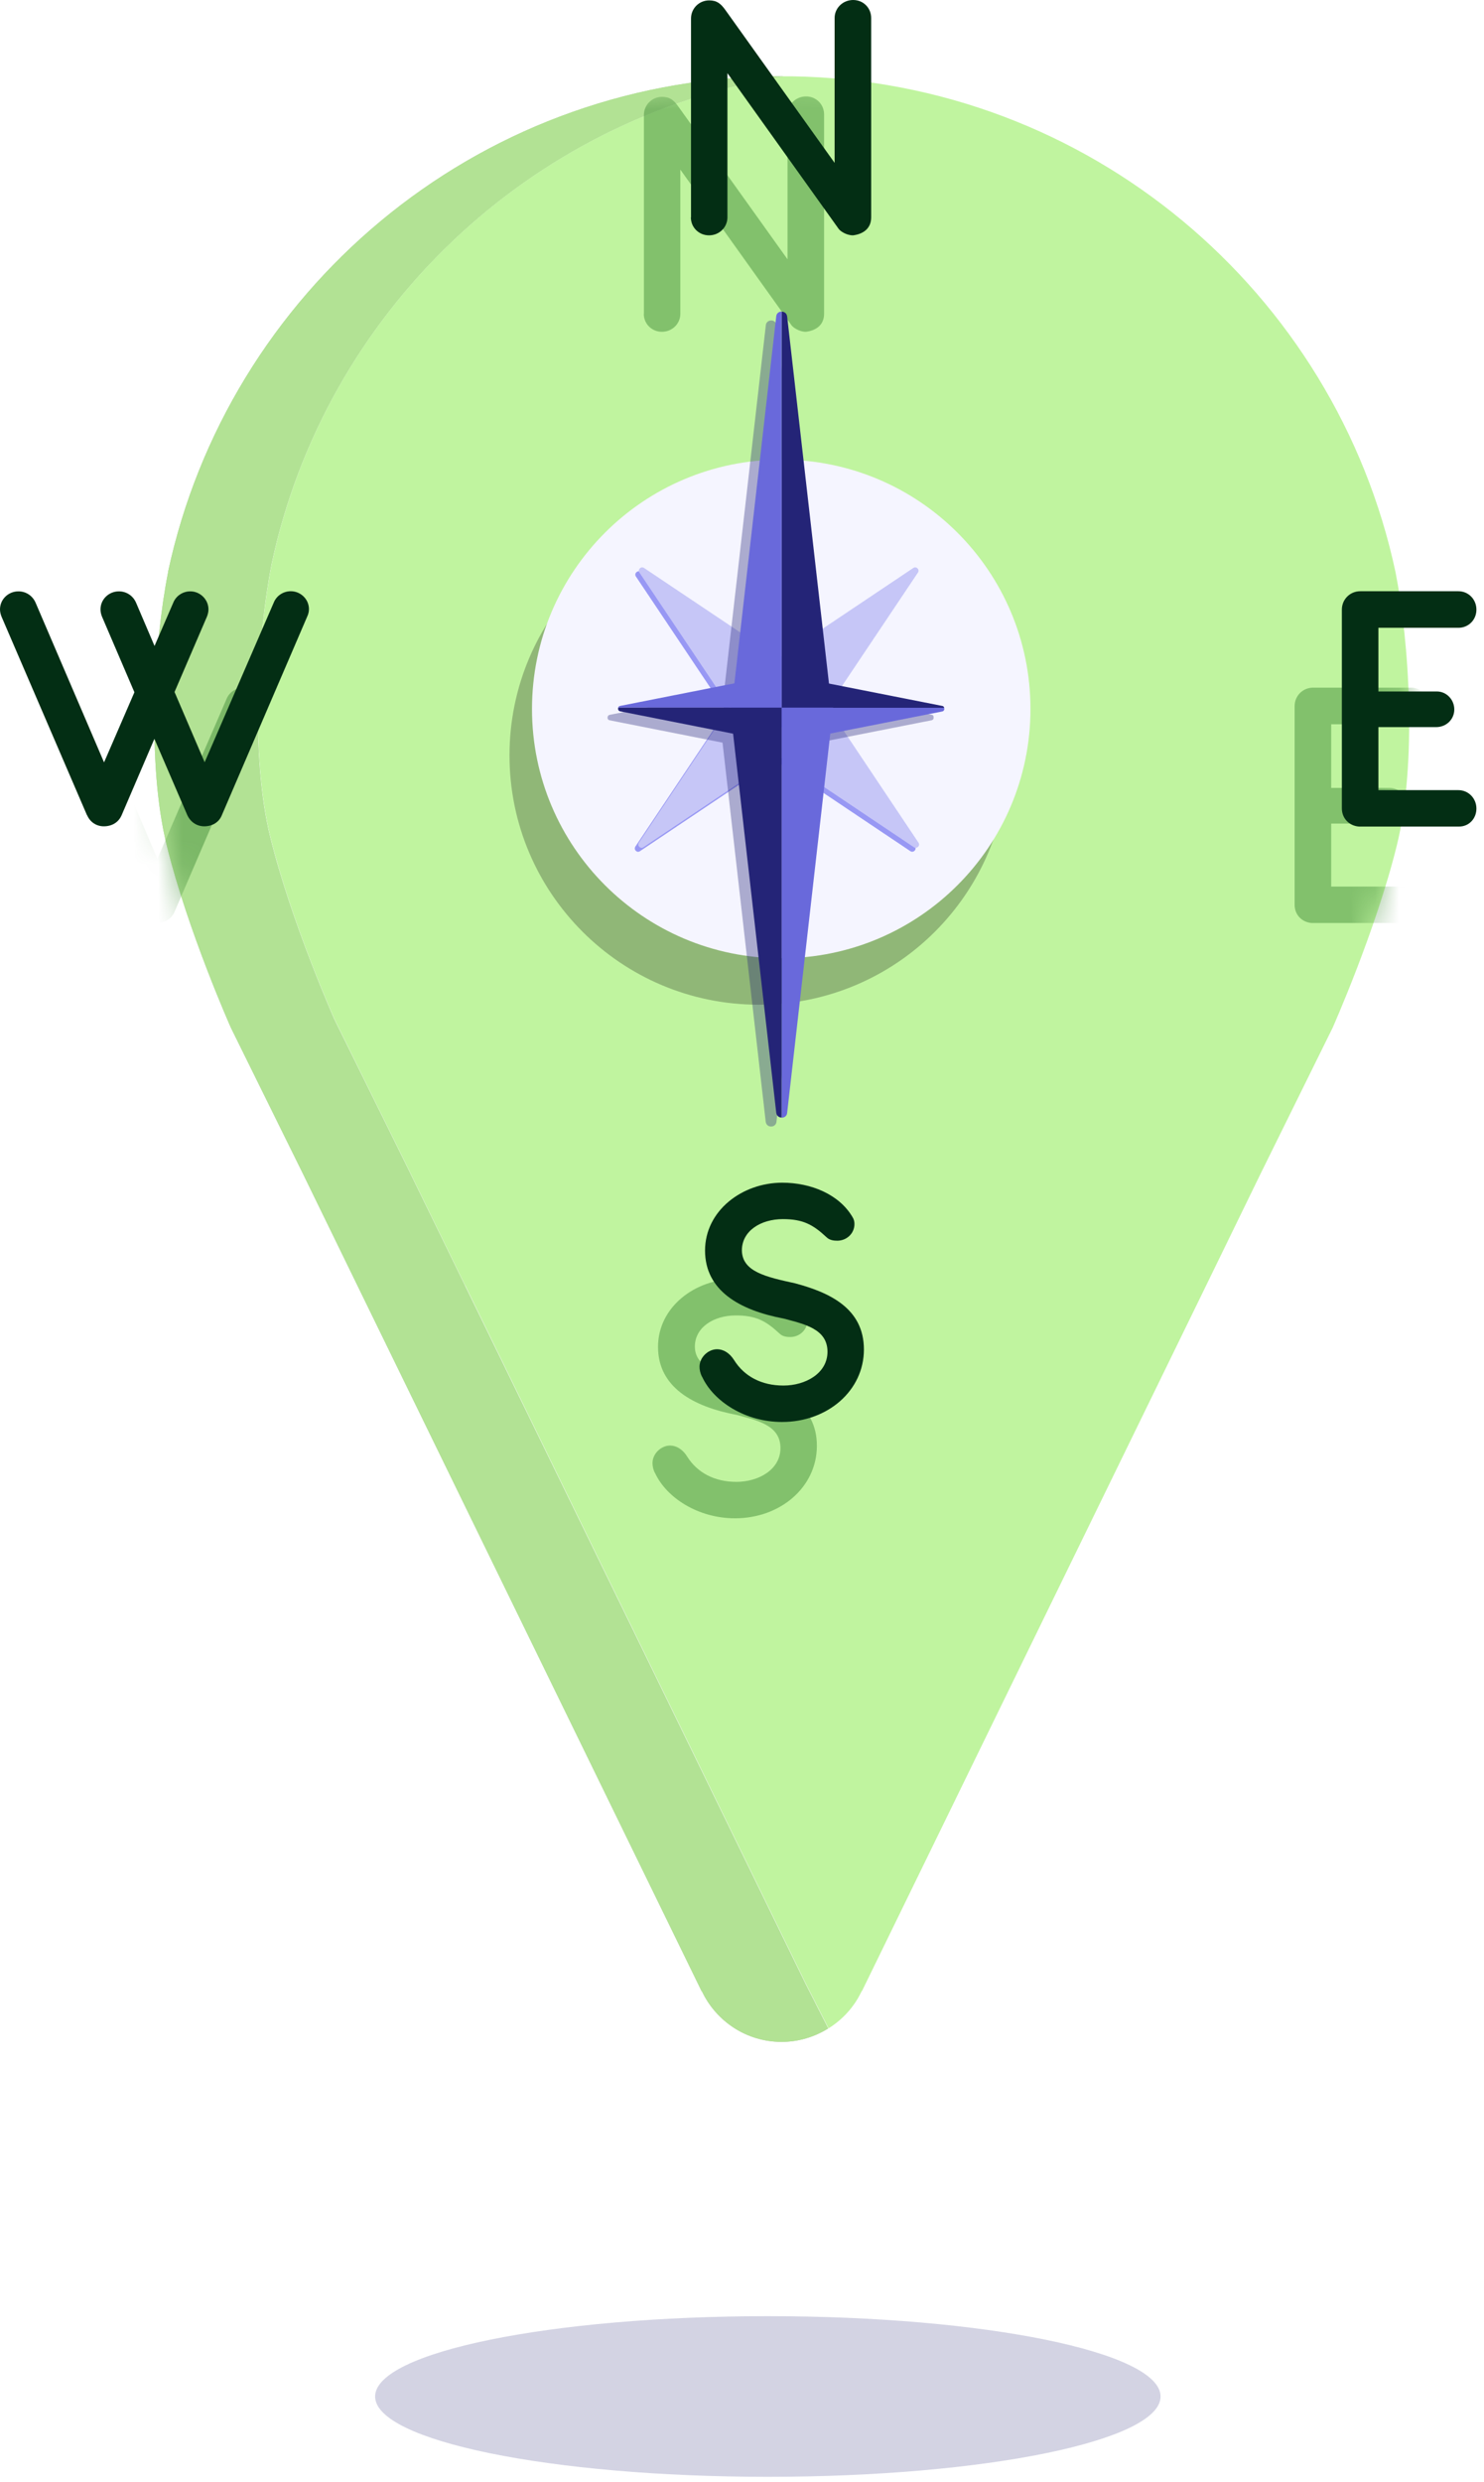 <svg width="61" height="102" viewBox="0 0 61 102" fill="none" xmlns="http://www.w3.org/2000/svg"><path opacity="0.2" d="M31.562 101.779C40.477 101.779 47.705 100.301 47.705 98.478C47.705 96.655 40.477 95.178 31.562 95.178C22.646 95.178 15.419 96.655 15.419 98.478C15.419 100.301 22.646 101.779 31.562 101.779Z" fill="#242477"/><path d="M6.904 23.516C9.364 12.002 19.505 3.33 31.706 3.136C31.847 3.136 31.993 3.136 32.134 3.136C32.161 3.136 32.188 3.136 32.215 3.136C21.727 4.839 13.358 12.867 11.158 23.176C10.596 26.03 10.266 31.009 11.104 34.404C11.975 37.929 13.742 41.891 13.742 41.897C14.51 43.448 16.71 47.903 16.71 47.908L19.105 52.822L33.09 81.485L34.042 83.356C33.485 83.701 32.831 83.907 32.128 83.907C30.679 83.907 29.431 83.053 28.852 81.826H28.841L14.856 53.163L12.461 48.249C12.461 48.243 10.255 43.789 9.493 42.237C9.493 42.237 7.725 38.275 6.855 34.745C6.017 31.35 6.342 26.376 6.909 23.516H6.904Z" fill="#90B777"/><path d="M19.116 52.817L16.721 47.903C16.721 47.898 14.515 43.443 13.753 41.891C13.753 41.891 11.985 37.929 11.115 34.399C10.277 31.004 10.601 26.03 11.169 23.17C13.358 12.867 21.727 4.839 32.215 3.136C32.328 3.136 32.441 3.136 32.56 3.136C44.762 3.33 54.904 11.996 57.363 23.511C57.925 26.365 58.255 31.344 57.417 34.739C56.547 38.264 54.779 42.227 54.779 42.232C54.011 43.783 51.811 48.238 51.811 48.243L49.416 53.158L35.431 81.82H35.42C35.123 82.453 34.647 82.983 34.058 83.35L33.106 81.48L19.121 52.817H19.116Z" fill="#C0F49F"/><path opacity="0.71" d="M6.904 23.516C9.364 12.002 19.505 3.33 31.706 3.136C31.847 3.136 31.993 3.136 32.134 3.136C32.161 3.136 32.188 3.136 32.215 3.136C21.727 4.839 13.358 12.867 11.158 23.176C10.596 26.03 10.266 31.009 11.104 34.404C11.975 37.929 13.742 41.891 13.742 41.897C14.51 43.448 16.71 47.903 16.71 47.908L19.105 52.822L33.09 81.485L34.042 83.356C33.485 83.701 32.831 83.907 32.128 83.907C30.679 83.907 29.431 83.053 28.852 81.826H28.841L14.856 53.163L12.461 48.249C12.461 48.243 10.255 43.789 9.493 42.237C9.493 42.237 7.725 38.275 6.855 34.745C6.017 31.35 6.342 26.376 6.909 23.516H6.904Z" fill="#C0F49F"/><mask id="mask0_372_3509" style="mask-type:luminance" maskUnits="userSpaceOnUse" x="6" y="3" width="52" height="81"><path d="M57.363 23.516C54.903 12.001 44.762 3.335 32.56 3.141C32.42 3.141 32.274 3.141 32.133 3.141C32.106 3.141 32.079 3.141 32.052 3.141C31.939 3.141 31.825 3.141 31.706 3.141C19.505 3.335 9.363 12.001 6.903 23.516C6.341 26.37 6.011 31.349 6.849 34.744C7.72 38.269 9.488 42.231 9.488 42.237C10.255 43.788 12.456 48.243 12.456 48.248L14.85 53.162L28.836 81.825H28.846C29.144 82.458 29.619 82.987 30.209 83.355C30.766 83.701 31.42 83.906 32.123 83.906C33.571 83.906 34.82 83.052 35.399 81.825H35.409L49.395 53.162L51.79 48.248C51.79 48.243 53.995 43.788 54.758 42.237C54.758 42.237 56.525 38.274 57.396 34.744C58.233 31.349 57.909 26.376 57.342 23.516H57.363Z" fill="white"/></mask><g mask="url(#mask0_372_3509)"><g opacity="0.5"><path d="M26.468 12.894V4.725C26.468 4.309 26.803 3.979 27.214 3.979C27.533 3.979 27.695 4.114 27.884 4.379L32.371 10.655V4.704C32.371 4.287 32.717 3.963 33.134 3.963C33.55 3.963 33.874 4.287 33.874 4.704V12.894C33.874 13.348 33.555 13.58 33.128 13.634C32.847 13.634 32.582 13.45 32.523 13.348L27.965 6.969V12.894C27.965 13.31 27.625 13.634 27.209 13.634C26.792 13.634 26.463 13.31 26.463 12.894H26.468Z" fill="#438E39"/><path d="M1.633 37.453L-1.881 29.296C-1.919 29.198 -1.941 29.101 -1.941 29.004C-1.941 28.588 -1.595 28.263 -1.184 28.263C-0.887 28.263 -0.611 28.431 -0.481 28.723L2.335 35.291L3.584 32.41L2.249 29.296C2.211 29.198 2.189 29.101 2.189 29.004C2.189 28.588 2.535 28.263 2.946 28.263C3.244 28.263 3.519 28.431 3.649 28.723L4.411 30.507L5.184 28.723C5.303 28.436 5.584 28.263 5.882 28.263C6.287 28.263 6.628 28.598 6.628 29.004C6.628 29.101 6.606 29.198 6.568 29.296L5.233 32.399L6.471 35.286L9.315 28.717C9.433 28.431 9.715 28.258 10.012 28.258C10.412 28.258 10.758 28.582 10.758 28.993C10.758 29.09 10.736 29.198 10.688 29.296L7.179 37.459C7.06 37.762 6.774 37.918 6.455 37.918C6.168 37.918 5.898 37.762 5.757 37.459L4.406 34.323L3.06 37.459C2.93 37.762 2.654 37.918 2.325 37.918C2.038 37.918 1.768 37.762 1.638 37.459L1.633 37.453Z" fill="#438E39"/><path d="M53.216 37.183V29.015C53.216 28.593 53.551 28.258 53.973 28.258H58.006C58.422 28.258 58.746 28.593 58.746 29.015C58.746 29.436 58.422 29.761 58.006 29.761H54.719V32.377H57.119C57.519 32.377 57.838 32.712 57.838 33.118C57.838 33.523 57.508 33.842 57.092 33.842H54.719V36.432H58.006C58.422 36.432 58.746 36.772 58.746 37.188C58.746 37.605 58.438 37.929 58.038 37.929H53.913C53.513 37.897 53.216 37.589 53.216 37.183Z" fill="#438E39"/><path d="M26.918 60.526C26.848 60.38 26.821 60.24 26.821 60.121C26.821 59.742 27.167 59.402 27.545 59.402C27.778 59.402 28.043 59.531 28.243 59.85C28.659 60.515 29.367 60.894 30.27 60.894C31.173 60.894 32.081 60.396 32.081 59.504C32.081 58.569 31.135 58.369 30.281 58.142C28.453 57.796 27.048 56.985 27.048 55.347C27.048 53.709 28.572 52.558 30.221 52.558C31.405 52.558 32.562 53.039 33.108 53.969C33.167 54.06 33.189 54.158 33.189 54.255C33.189 54.65 32.865 54.942 32.481 54.942C32.335 54.942 32.162 54.92 32.038 54.796C31.481 54.277 31.07 54.055 30.248 54.055C29.34 54.055 28.572 54.536 28.562 55.325C28.562 56.223 29.573 56.434 30.751 56.693C32.173 57.072 33.578 57.726 33.578 59.412C33.578 61.099 32.092 62.391 30.21 62.391C28.708 62.391 27.394 61.553 26.924 60.526H26.918Z" fill="#438E39"/></g></g><path d="M31.188 41.286C36.845 41.286 41.432 36.699 41.432 31.041C41.432 25.383 36.845 20.797 31.188 20.797C25.53 20.797 20.943 25.383 20.943 31.041C20.943 36.699 25.53 41.286 31.188 41.286Z" fill="#90B777"/><path d="M32.113 39.377C37.771 39.377 42.357 34.791 42.357 29.133C42.357 23.475 37.771 18.889 32.113 18.889C26.455 18.889 21.868 23.475 21.868 29.133C21.868 34.791 26.455 39.377 32.113 39.377Z" fill="#F5F5FF"/><path d="M37.399 23.5L31.863 27.209L26.328 23.5C26.203 23.419 26.057 23.565 26.138 23.689L29.841 29.22L26.117 34.788C26.036 34.912 26.182 35.063 26.306 34.977L31.863 31.252L37.421 34.977C37.545 35.058 37.696 34.912 37.61 34.788L33.885 29.22L37.588 23.689C37.669 23.565 37.523 23.419 37.399 23.5Z" fill="#9898F4"/><path d="M28.404 8.931V0.762C28.404 0.346 28.739 0.016 29.15 0.016C29.469 0.016 29.631 0.151 29.82 0.416L34.307 6.693V0.741C34.307 0.324 34.653 0 35.069 0C35.486 0 35.81 0.324 35.81 0.741V8.931C35.81 9.385 35.491 9.617 35.064 9.671C34.783 9.671 34.518 9.488 34.459 9.385L29.901 3.006V8.931C29.901 9.347 29.561 9.671 29.144 9.671C28.728 9.671 28.398 9.347 28.398 8.931H28.404Z" fill="#032E14"/><path d="M3.574 33.496L0.06 25.333C0.022 25.236 0 25.138 0 25.041C0 24.625 0.346 24.3 0.757 24.3C1.055 24.3 1.33 24.468 1.46 24.76L4.277 31.328L5.525 28.447L4.19 25.333C4.152 25.236 4.131 25.138 4.131 25.041C4.131 24.625 4.477 24.3 4.887 24.3C5.185 24.3 5.46 24.468 5.59 24.76L6.352 26.544L7.125 24.76C7.244 24.473 7.526 24.3 7.823 24.3C8.228 24.3 8.569 24.636 8.569 25.041C8.569 25.138 8.547 25.236 8.509 25.333L7.174 28.436L8.412 31.323L11.256 24.754C11.375 24.468 11.656 24.295 11.953 24.295C12.353 24.295 12.699 24.619 12.699 25.03C12.699 25.127 12.677 25.236 12.629 25.333L9.12 33.496C9.001 33.799 8.715 33.956 8.396 33.956C8.109 33.956 7.839 33.799 7.699 33.496L6.347 30.36L5.001 33.496C4.871 33.799 4.595 33.956 4.266 33.956C3.979 33.956 3.709 33.799 3.579 33.496H3.574Z" fill="#032E14"/><path d="M55.157 33.22V25.052C55.157 24.63 55.492 24.295 55.914 24.295H59.947C60.363 24.295 60.688 24.63 60.688 25.052C60.688 25.473 60.363 25.798 59.947 25.798H56.66V28.414H59.06C59.46 28.414 59.779 28.75 59.779 29.155C59.779 29.56 59.45 29.879 59.033 29.879H56.66V32.469H59.947C60.363 32.469 60.688 32.809 60.688 33.226C60.688 33.642 60.379 33.966 59.979 33.966H55.855C55.455 33.934 55.157 33.626 55.157 33.22Z" fill="#032E14"/><path d="M28.851 56.568C28.781 56.422 28.754 56.282 28.754 56.163C28.754 55.784 29.1 55.444 29.478 55.444C29.711 55.444 29.976 55.573 30.176 55.892C30.592 56.557 31.3 56.936 32.203 56.936C33.106 56.936 34.014 56.438 34.014 55.546C34.014 54.611 33.068 54.411 32.214 54.184C30.387 53.838 28.981 53.027 28.981 51.389C28.981 49.751 30.506 48.6 32.154 48.6C33.338 48.6 34.495 49.081 35.041 50.011C35.101 50.102 35.122 50.2 35.122 50.297C35.122 50.692 34.798 50.984 34.414 50.984C34.268 50.984 34.095 50.962 33.971 50.838C33.414 50.319 33.003 50.097 32.181 50.097C31.273 50.097 30.506 50.578 30.495 51.367C30.495 52.265 31.506 52.476 32.684 52.735C34.106 53.114 35.511 53.768 35.511 55.454C35.511 57.141 34.025 58.433 32.144 58.433C30.641 58.433 29.327 57.595 28.857 56.568H28.851Z" fill="#032E14"/><path d="M37.544 23.338L32.008 27.046L26.472 23.338C26.348 23.257 26.202 23.403 26.283 23.527L29.986 29.057L26.261 34.626C26.18 34.75 26.326 34.901 26.45 34.815L32.008 31.09L37.565 34.815C37.689 34.896 37.841 34.75 37.754 34.626L34.03 29.057L37.733 23.527C37.814 23.403 37.668 23.257 37.544 23.338Z" fill="#C6C6F7"/><path opacity="0.35" d="M38.377 29.441C38.366 29.409 38.344 29.382 38.301 29.371L33.641 28.452L31.922 13.369C31.906 13.234 31.803 13.169 31.701 13.169C31.598 13.169 31.49 13.234 31.479 13.369L29.76 28.446L25.056 29.376C25.013 29.387 24.992 29.414 24.981 29.446C24.959 29.506 24.981 29.582 25.056 29.598L29.7 30.517L31.474 46.092C31.49 46.227 31.592 46.292 31.695 46.292C31.798 46.292 31.906 46.227 31.917 46.092L33.69 30.506L38.291 29.598C38.372 29.582 38.393 29.506 38.366 29.446L38.377 29.441Z" fill="#242477"/><path d="M31.907 13.002L30.188 28.079L25.485 29.009C25.441 29.02 25.42 29.047 25.409 29.079H30.074L30.015 29.625C29.998 29.76 30.107 29.874 30.236 29.874H32.129V12.802C32.026 12.802 31.918 12.867 31.907 13.002Z" fill="#6969DB"/><path d="M38.81 29.079C38.8 29.046 38.778 29.019 38.735 29.009L34.075 28.089L32.356 13.007C32.339 12.871 32.237 12.807 32.134 12.807V29.879H34.026C34.161 29.879 34.264 29.76 34.248 29.63L34.188 29.084H38.81V29.079Z" fill="#242477"/><path d="M34.248 29.079H32.134V45.93C32.237 45.93 32.345 45.865 32.356 45.73L34.129 30.144L38.729 29.236C38.81 29.22 38.832 29.144 38.805 29.084H34.242L34.248 29.079Z" fill="#6969DB"/><path d="M30.02 29.079H25.414C25.392 29.139 25.414 29.214 25.49 29.23L30.134 30.149L31.907 45.724C31.923 45.859 32.026 45.924 32.128 45.924V29.079H30.015H30.02Z" fill="#242477"/></svg>